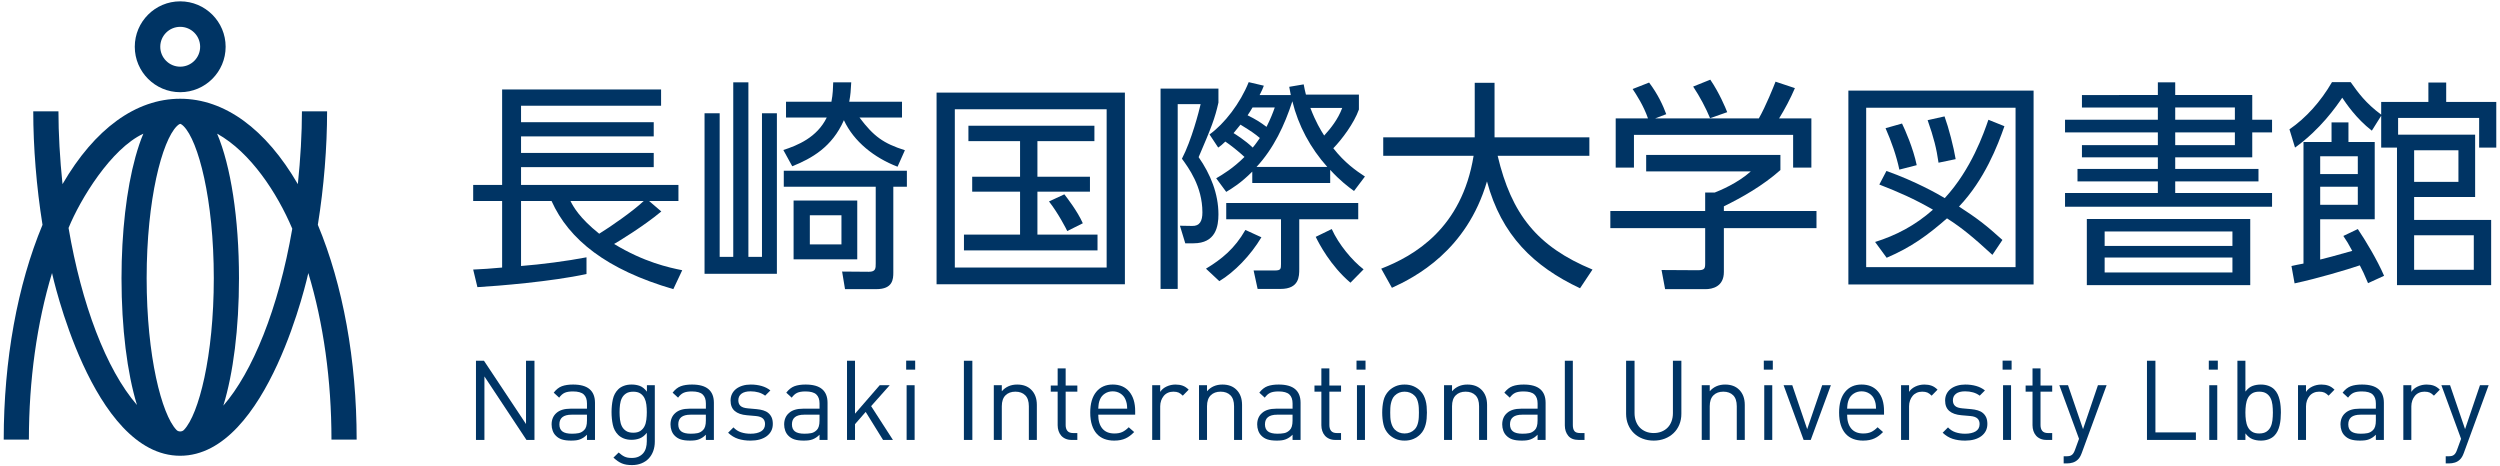 <svg width="268px" height="50px" viewBox="0 0 268 50" xmlns="http://www.w3.org/2000/svg"><g fill="#003464"><path d="m14.448 5.012c0-2.686 2.183-4.868 4.869-4.868 2.689 0 4.871 2.182 4.871 4.868 0 2.688-2.182 4.871-4.871 4.871-2.686 0-4.869-2.183-4.869-4.871zm4.869 2.136c1.182 0 2.138-.957 2.138-2.136 0-1.179-.956-2.135-2.138-2.135-1.177 0-2.136.956-2.136 2.135 0 1.18.959 2.136 2.136 2.136z"/><path d="m34.073 24.102c.655-4.073.992-8.34.992-12.169h-2.697c0 2.323-.154 5.105-.439 7.806-3.441-5.923-7.861-9.154-12.614-9.154-4.75 0-9.172 3.23-12.614 9.154-.283-2.701-.435-5.483-.435-7.806h-2.701c0 3.83.341 8.096.992 12.169-2.691 6.461-4.158 14.499-4.158 23.025h2.699c0-6.369.86-12.509 2.48-17.857 0 0 4.259 19.588 13.736 19.588 9.481 0 13.738-19.588 13.738-19.588 1.623 5.347 2.482 11.488 2.482 17.857h2.7c0-8.526-1.468-16.564-4.16-23.025zm-19.39 19.314c-3.319-3.835-5.944-10.821-7.334-18.98 1.246-3.059 4.542-8.489 8.018-10.105-.307.724-.586 1.552-.846 2.486-.964 3.493-1.495 8.116-1.495 13.015 0 5.355.607 10.141 1.657 13.585zm5.057 2.648c-.094.114-.246.187-.422.187-.177 0-.327-.068-.422-.187-1.553-1.647-3.175-7.842-3.175-16.238 0-8.484 1.663-14.728 3.23-16.296.207-.205.335-.252.367-.252.037 0 .162.047.369.252 1.567 1.568 3.233 7.812 3.233 16.296 0 8.396-1.625 14.592-3.179 16.238zm4.202-2.582c1.059-3.446 1.678-8.26 1.678-13.651 0-6.438-.882-12.055-2.345-15.504 3.609 2.008 6.454 6.403 8.057 10.19-1.481 8.619-4.299 15.421-7.39 18.965z"/><path d="m70.892 22.669c-1.909 1.599-4.797 3.341-5.06 3.484 3.222 1.956 5.871 2.529 7.303 2.815l-.954 2.028c-7.136-2.076-11.193-5.298-13.055-9.45h-3.27v6.969c2.148-.167 4.916-.525 7.017-.931v1.79c-3.723.812-9.546 1.288-11.694 1.407l-.454-1.885c.979-.048 1.885-.096 3.103-.215v-7.136h-3.103v-1.718h3.103v-10.238h17.04v1.742h-15.012v1.766h14.224v1.527h-14.224v1.767h14.224v1.527h-14.224v1.909h16.873v1.718h-3.15zm-9.737-1.122c.287.573.932 1.79 3.079 3.508 1.169-.716 3.651-2.434 4.772-3.508z"/><path d="m77.149 12.144v15.393h1.456v-18.71h1.623v18.71h1.456v-15.393h1.599v17.206h-7.756v-17.206h1.622zm19.546-1.241v1.694h-4.559c1.527 2.028 2.554 2.769 4.868 3.508l-.787 1.767c-2.481-.955-4.678-2.673-5.751-4.988-1.266 2.888-3.461 4.105-5.537 4.94l-.954-1.742c1.527-.501 3.604-1.337 4.653-3.484h-4.367v-1.694h4.868c.167-.859.167-1.504.191-2.076h1.933c-.048.883-.071 1.312-.215 2.076h5.656zm.524 9.116h-1.455v9.188c0 .716-.048 1.789-1.814 1.789h-3.364l-.311-1.885 2.864.023c.739 0 .739-.357.739-.906v-8.21h-9.856v-1.718h13.197zm-5.321 7.78h-6.825v-6.301h6.825zm-1.694-4.726h-3.389v3.126h3.389z"/><path d="m120.589 9.925v20.548h-20.189v-20.548zm-1.957 1.79h-16.275v16.968h16.275zm-1.312 3.412h-6.109v3.818h5.632v1.6h-5.632v4.605h6.443v1.694h-14.318v-1.694h6.014v-4.605h-5.131v-1.6h5.131v-3.818h-5.536v-1.646h13.507zm-2.911 9.642c-.096-.215-.979-1.933-1.957-3.174l1.646-.764c.238.311 1.384 1.766 1.98 3.103z"/><path d="m130.617 9.495v1.504c-.382 1.694-.74 2.625-2.124 5.847 1.265 1.813 2.124 3.914 2.124 6.133 0 1.289-.287 3.103-2.673 3.103h-.883l-.573-1.885 1.312.023c.812.024 1.098-.525 1.098-1.456 0-2.792-1.503-4.796-2.195-5.751 1.026-1.957 1.838-5.107 2.005-5.847h-2.458v19.808h-1.838v-21.479h6.205zm-1.337 19.307c1.694-1.026 3.079-2.147 4.225-4.152l1.718.787c-1.169 1.957-2.888 3.724-4.511 4.702l-1.432-1.337zm1.098-9.689c.692-.405 1.814-1.073 3.031-2.291-.692-.644-1.552-1.312-2.053-1.646-.334.334-.501.454-.764.645l-.931-1.408c1.6-1.146 3.294-3.341 4.2-5.607l1.623.381c-.144.358-.191.502-.453 1.003h3.341c-.071-.358-.096-.501-.167-.883l1.551-.263c.096.501.144.739.239 1.098h5.68v1.599c-.525 1.479-1.838 3.222-2.745 4.152 1.218 1.552 2.411 2.387 3.39 3.031l-1.17 1.551c-.62-.453-1.456-1.073-2.554-2.267v1.408h-8.353v-1.218c-1.241 1.241-2.124 1.767-2.792 2.172l-1.074-1.456zm8.902 4.392v5.322c0 .787 0 2.147-2.005 2.147h-2.458l-.43-1.98h2.291c.62 0 .645-.167.645-.692v-4.797h-5.871v-1.742h14.151v1.742h-6.323zm-4.225-8.711c-.501-.43-.907-.716-2.076-1.432-.405.501-.549.668-.74.907.191.119 1.266.787 2.053 1.551.334-.382.62-.835.764-1.026zm-.787-3.27c-.167.311-.311.502-.525.836.907.453 1.36.739 2.028 1.24.454-.906.692-1.527.883-2.076zm8.019 6.372c-1.814-2.028-3.103-4.415-3.747-7.04-.835 2.577-2.005 5.06-3.842 7.04zm-1.814-6.324c.573 1.504 1.099 2.363 1.48 2.959.716-.787 1.479-1.741 1.933-2.959zm2.291 12.982c.74 1.646 2.196 3.389 3.413 4.319l-1.408 1.433c-2.147-1.814-3.389-4.225-3.723-4.916z"/><path d="m158.091 8.875h2.124v5.847h10.166v1.98h-9.832c1.479 6.253 4.224 9.737 10.166 12.195l-1.336 2.005c-4.964-2.339-8.425-5.681-9.976-11.455-2.172 7.422-7.685 10.262-10.19 11.407l-1.146-2.053c3.556-1.384 8.639-4.319 9.903-12.1h-9.688v-1.98h9.809v-5.847z"/><path d="m190.861 18.229c-1.909 1.694-4.081 2.912-6.062 3.891v.501h9.928v1.837h-9.928v4.702c0 1.575-1.241 1.837-1.957 1.837h-4.343l-.382-2.052 3.89.023c.739 0 .787-.19.787-.739v-3.771h-10.166v-1.837h10.166v-1.981h1.026c.549-.214 2.458-1.002 3.866-2.267h-11.217v-1.766h14.391zm-2.314-5.536c.739-1.289 1.599-3.437 1.79-3.938l2.076.691c-.478 1.122-1.074 2.243-1.694 3.246h3.46v5.274h-1.957v-3.509h-17.063v3.509h-1.957v-5.274h3.461c-.478-1.385-1.265-2.577-1.646-3.15l1.766-.692c.955 1.266 1.504 2.482 1.838 3.389l-1.193.454h11.121zm-5.227-.024c-.43-1.05-1.098-2.314-1.813-3.389l1.837-.739c.979 1.432 1.647 3.055 1.814 3.484l-1.838.644z"/><path d="m218.001 9.71v20.786h-19.855v-20.786zm-1.933 1.838h-16.014v17.087h16.014zm-1.193 1.98c-.716 2.053-2.124 5.728-4.869 8.615 1.909 1.241 2.864 1.957 4.654 3.58l-1.074 1.599c-2.028-1.861-3.222-2.864-4.868-3.914-2.053 1.79-3.795 3.079-6.468 4.225l-1.24-1.694c2.219-.692 4.295-1.767 6.204-3.461-2.028-1.169-3.675-1.885-5.751-2.696l.764-1.456c3.15 1.122 5.536 2.482 6.252 2.911 2.864-3.102 4.2-7.016 4.678-8.4l1.719.692zm-11.265 4.653c-.31-1.479-.859-3.03-1.479-4.438l1.766-.501c.335.692 1.193 2.625 1.575 4.463l-1.861.477zm4.2-.739c-.215-1.504-.501-2.673-1.169-4.559l1.813-.405c.453 1.241.979 3.293 1.193 4.582l-1.838.382z"/><path d="m231.322 10.187v-1.36h1.861v1.36h8.258v2.648h2.123v1.36h-2.123v2.673h-8.258v1.241h8.926v1.337h-8.926v1.24h10.381v1.479h-22.193v-1.479h9.951v-1.24h-8.615v-1.337h8.615v-1.241h-8.138v-1.312h8.138v-1.36h-9.951v-1.36h9.951v-1.312h-8.138v-1.336zm9.904 13.293v7.087h-17.518v-7.087zm-15.608 1.336v1.552h13.699v-1.552zm0 2.792v1.6h13.699v-1.6zm13.961-16.085h-6.396v1.312h6.396zm0 2.673h-6.396v1.36h6.396z"/><path d="m255.263 10.927h5.06v-2.076h1.909v2.076h5.369v4.893h-1.837v-3.174h-8.688v1.79h8.258v6.682h-6.539v2.458h8.257v6.992h-10.095v-14.748h-1.694v-3.412l-1.002 1.599c-1.694-1.312-2.769-2.936-3.174-3.532-.645.955-2.339 3.389-5.06 5.346l-.597-1.957c1.766-1.217 3.341-2.959 4.559-5.059h2.004c.812 1.145 1.6 2.243 3.27 3.483zm-2.506 13.627c.812 1.193 2.101 3.342 2.816 5.012l-1.719.788c-.405-.979-.597-1.36-.883-1.909-1.408.477-4.534 1.407-6.992 1.933l-.334-1.861c.167-.048 1.026-.215 1.289-.263v-13.03h3.007v-2.1h1.813v2.1h2.816v8.281h-5.848v4.319c.502-.119 1.694-.43 3.437-.931-.405-.764-.597-1.074-.954-1.599l1.551-.74zm0-7.804h-4.033v1.909h4.033zm0 3.27h-4.033v1.934h4.033zm10.787-3.914h-4.749v3.39h4.749zm1.646 9.116h-6.396v3.699h6.396z"/><path d="m56.437 47.161-4.507-6.808v6.808h-.906v-8.488h.858l4.507 6.784v-6.784h.906v8.488z"/><path d="m62.923 47.161v-.56c-.119.119-.238.219-.357.298s-.244.145-.375.196c-.132.052-.274.088-.43.107s-.332.03-.53.03c-.405 0-.737-.042-.996-.125-.258-.084-.479-.221-.661-.412-.144-.143-.253-.319-.328-.53-.076-.211-.113-.431-.113-.662 0-.517.173-.928.519-1.233.346-.307.849-.459 1.508-.459h1.765v-.561c0-.43-.115-.751-.346-.966s-.615-.322-1.156-.322c-.382 0-.68.05-.895.149-.214.1-.409.272-.584.519l-.584-.536c.263-.342.555-.572.876-.692.322-.119.722-.179 1.198-.179.795 0 1.385.165 1.771.495s.579.816.579 1.461v3.981h-.859zm0-2.706h-1.645c-.875 0-1.312.346-1.312 1.037 0 .342.106.595.321.757.215.163.557.245 1.025.245.255 0 .491-.02.71-.06.218-.04.419-.151.602-.334.199-.191.298-.528.298-1.014v-.632z"/><path d="m70.029 48.348c-.111.307-.271.57-.477.793-.207.223-.464.397-.77.524-.306.128-.649.191-1.031.191-.223 0-.421-.015-.596-.043s-.34-.074-.495-.139-.304-.147-.447-.248c-.143-.102-.294-.225-.453-.369l.561-.549c.111.096.215.179.31.251.096.071.197.133.305.185s.225.089.352.113c.127.023.274.035.441.035.286 0 .53-.047.733-.142.202-.095.369-.221.5-.378.132-.158.227-.345.286-.562s.09-.451.09-.703v-.91c-.238.298-.493.497-.763.599-.271.102-.564.152-.883.152-.302 0-.574-.048-.816-.143-.243-.096-.443-.223-.603-.382-.294-.294-.486-.655-.578-1.085s-.137-.882-.137-1.359c0-.477.045-.93.137-1.359.092-.429.284-.791.578-1.085.159-.158.361-.284.608-.375.246-.092.521-.138.822-.138.326 0 .622.05.889.149s.519.304.757.614v-.691h.847v6.045c0 .365-.056.701-.167 1.007zm-.691-4.161c0-.278-.016-.55-.048-.812-.031-.264-.1-.496-.202-.699-.104-.203-.251-.369-.441-.496-.191-.128-.445-.191-.764-.191-.317 0-.574.063-.769.191-.195.127-.344.293-.447.496s-.171.436-.202.699c-.032.263-.048.534-.048.812 0 .271.016.54.048.808.031.267.099.502.202.705s.252.368.447.496c.194.128.451.191.769.191.318 0 .572-.063.764-.191.19-.128.338-.293.441-.496.103-.203.171-.438.202-.705.032-.268.048-.536.048-.808z"/><path d="m75.669 47.161v-.56c-.119.119-.238.219-.357.298s-.245.145-.376.196-.274.088-.429.107c-.155.02-.332.03-.531.03-.405 0-.737-.042-.995-.125-.259-.084-.479-.221-.662-.412-.143-.143-.252-.319-.328-.53-.075-.211-.113-.431-.113-.662 0-.517.173-.928.52-1.233.346-.307.848-.459 1.508-.459h1.765v-.561c0-.43-.115-.751-.346-.966s-.616-.322-1.156-.322c-.382 0-.68.05-.895.149s-.409.272-.584.519l-.585-.536c.263-.342.555-.572.877-.692.321-.119.721-.179 1.198-.179.795 0 1.385.165 1.771.495s.578.816.578 1.461v3.981zm0-2.706h-1.646c-.874 0-1.312.346-1.312 1.037 0 .342.107.595.322.757.214.163.556.245 1.025.245.254 0 .49-.02.709-.06s.419-.151.603-.334c.198-.191.298-.528.298-1.014v-.632z"/><path d="m82.846 45.444c0 .286-.058.539-.173.758s-.278.405-.489.561c-.211.154-.461.271-.751.352-.29.079-.614.119-.972.119-.501 0-.946-.064-1.335-.191-.39-.127-.748-.346-1.073-.655l.572-.572c.23.246.501.421.811.524s.647.155 1.014.155c.484 0 .866-.086 1.145-.257s.417-.431.417-.78c0-.255-.077-.453-.232-.597-.155-.143-.403-.23-.745-.262l-.966-.084c-.572-.048-1.008-.2-1.306-.459-.298-.258-.447-.63-.447-1.115 0-.27.054-.51.161-.721s.257-.39.447-.537c.19-.146.419-.26.686-.34.267-.079.555-.119.864-.119.422 0 .812.052 1.175.155.361.104.674.263.936.477l-.561.561c-.206-.159-.442-.276-.709-.352s-.551-.113-.853-.113c-.43 0-.755.086-.978.257s-.334.407-.334.709c0 .255.077.453.232.596.155.144.419.231.793.263l.942.084c.254.023.488.067.703.131s.397.159.548.286c.151.127.269.284.353.471.083.188.125.42.125.697z"/><path d="m87.853 47.161v-.56c-.119.119-.238.219-.357.298s-.244.145-.375.196c-.132.052-.274.088-.43.107s-.332.03-.53.03c-.405 0-.737-.042-.996-.125-.258-.084-.479-.221-.661-.412-.144-.143-.253-.319-.328-.53-.076-.211-.113-.431-.113-.662 0-.517.173-.928.519-1.233.346-.307.849-.459 1.508-.459h1.765v-.561c0-.43-.115-.751-.346-.966s-.615-.322-1.156-.322c-.382 0-.68.05-.895.149-.214.1-.409.272-.584.519l-.584-.536c.263-.342.555-.572.876-.692.322-.119.722-.179 1.198-.179.795 0 1.385.165 1.771.495s.579.816.579 1.461v3.981h-.859zm0-2.706h-1.645c-.875 0-1.312.346-1.312 1.037 0 .342.106.595.321.757.215.163.557.245 1.025.245.255 0 .491-.02.71-.06.218-.04.419-.151.602-.334.199-.191.298-.528.298-1.014v-.632z"/><path d="m94.662 47.161-1.86-3.004-1.145 1.312v1.692h-.858v-8.488h.858v5.675l2.647-3.052h1.072l-1.991 2.241 2.337 3.624h-1.061z"/><path d="m97.141 39.626v-.966h.966v.966zm.048 7.535v-5.865h.858v5.865z"/><path d="m103.33 47.161v-8.488h.906v8.488z"/><path d="m110.293 47.161v-3.612c0-.524-.129-.916-.388-1.175-.258-.258-.61-.387-1.055-.387-.445 0-.799.131-1.062.394-.263.262-.394.651-.394 1.168v3.612h-.858v-5.865h.858v.644c.421-.478.97-.716 1.646-.716.636 0 1.137.184 1.502.549.406.397.608.941.608 1.634v3.755z"/><path d="m114.883 47.161c-.246 0-.465-.041-.655-.125-.19-.083-.348-.196-.471-.34-.124-.143-.217-.31-.28-.5-.063-.191-.096-.394-.096-.608v-3.601h-.739v-.656h.739v-1.836h.858v1.836h1.252v.656h-1.252v3.576c0 .271.063.481.191.633.127.15.329.227.607.227h.453v.738h-.608z"/><path d="m117.732 44.455c0 .64.147 1.136.441 1.487s.724.527 1.288.527c.342 0 .626-.054.853-.16.227-.107.455-.276.686-.507l.584.513c-.151.151-.3.284-.447.397-.146.112-.304.207-.471.284s-.35.136-.549.176c-.198.04-.425.061-.68.061-.389 0-.741-.06-1.055-.179-.314-.12-.582-.303-.805-.549s-.396-.559-.519-.936c-.124-.378-.186-.825-.186-1.342 0-.954.215-1.693.645-2.218.429-.524 1.018-.787 1.765-.787.763 0 1.354.255 1.776.764.421.509.632 1.2.632 2.074v.394h-3.959zm3.053-1.192c-.023-.127-.067-.271-.131-.429-.111-.271-.29-.485-.537-.645-.246-.159-.524-.238-.834-.238-.311 0-.589.079-.835.238s-.425.374-.536.645c-.032.079-.059.152-.078.22-.02.068-.035.138-.048.209-.012.071-.021.151-.029.238-.008.088-.016.191-.024.311h3.101c-.008-.238-.024-.422-.048-.549z"/><path d="m126.795 42.416c-.159-.159-.311-.27-.453-.334-.144-.063-.33-.095-.561-.095-.215 0-.409.039-.584.119-.176.079-.322.19-.441.334-.119.143-.213.31-.28.5-.067.191-.102.398-.102.62v3.601h-.858v-5.865h.858v.715c.159-.246.388-.439.686-.578s.618-.209.96-.209c.278 0 .53.04.757.119.227.08.443.223.65.43l-.632.644z"/><path d="m132.291 47.161v-3.612c0-.524-.129-.916-.388-1.175-.258-.258-.61-.387-1.055-.387-.445 0-.799.131-1.062.394-.263.262-.394.651-.394 1.168v3.612h-.858v-5.865h.858v.644c.421-.478.97-.716 1.646-.716.636 0 1.137.184 1.502.549.406.397.608.941.608 1.634v3.755z"/><path d="m138.562 47.161v-.56c-.119.119-.238.219-.357.298s-.245.145-.376.196-.274.088-.429.107c-.155.02-.332.03-.531.03-.405 0-.737-.042-.995-.125-.259-.084-.479-.221-.662-.412-.143-.143-.252-.319-.328-.53-.075-.211-.113-.431-.113-.662 0-.517.173-.928.52-1.233.346-.307.848-.459 1.508-.459h1.765v-.561c0-.43-.115-.751-.346-.966s-.616-.322-1.156-.322c-.382 0-.68.05-.895.149s-.409.272-.584.519l-.585-.536c.263-.342.555-.572.877-.692.321-.119.721-.179 1.198-.179.795 0 1.385.165 1.771.495s.578.816.578 1.461v3.981zm0-2.706h-1.646c-.874 0-1.312.346-1.312 1.037 0 .342.107.595.322.757.214.163.556.245 1.025.245.254 0 .49-.02.709-.06s.419-.151.603-.334c.198-.191.298-.528.298-1.014v-.632z"/><path d="m143.152 47.161c-.246 0-.465-.041-.655-.125-.19-.083-.348-.196-.471-.34-.124-.143-.217-.31-.28-.5-.063-.191-.096-.394-.096-.608v-3.601h-.739v-.656h.739v-1.836h.858v1.836h1.252v.656h-1.252v3.576c0 .271.063.481.191.633.127.15.329.227.607.227h.453v.738h-.608z"/><path d="m145.418 39.626v-.966h.966v.966zm.048 7.535v-5.865h.858v5.865z"/><path d="m152.966 44.228c0 .223-.011.443-.03.662s-.056.425-.107.62c-.052.194-.123.381-.214.56-.092.179-.213.345-.364.495-.207.207-.449.369-.728.489-.278.119-.596.179-.953.179-.358 0-.676-.06-.954-.179-.278-.12-.521-.282-.728-.489-.294-.302-.486-.653-.578-1.055s-.137-.829-.137-1.282.045-.88.137-1.281.284-.754.578-1.056c.207-.207.449-.369.728-.489.278-.119.596-.179.954-.179.357 0 .675.06.953.179.278.12.521.282.728.489.151.151.272.316.364.495.091.179.162.365.214.561.052.194.088.399.107.613.02.215.03.438.03.668zm-.858 0c0-.167-.005-.334-.013-.501s-.027-.329-.06-.488c-.031-.159-.077-.311-.137-.453-.06-.144-.146-.267-.256-.37-.286-.286-.645-.429-1.073-.429-.422 0-.775.143-1.062.429-.104.104-.187.227-.25.37-.064.143-.113.294-.149.453s-.058.321-.065.488-.012.334-.012.501.004.334.012.501.029.33.065.488c.036.159.085.309.149.447.063.14.146.265.25.376.286.286.64.429 1.062.429.429 0 .787-.143 1.073-.429.11-.111.196-.236.256-.376.06-.139.105-.288.137-.447.032-.158.052-.321.06-.488s.013-.334.013-.501z"/><path d="m158.557 47.161v-3.612c0-.524-.129-.916-.388-1.175-.258-.258-.61-.387-1.055-.387-.445 0-.799.131-1.062.394-.263.262-.394.651-.394 1.168v3.612h-.858v-5.865h.858v.644c.421-.478.97-.716 1.646-.716.636 0 1.137.184 1.502.549.406.397.608.941.608 1.634v3.755z"/><path d="m164.829 47.161v-.56c-.119.119-.238.219-.357.298s-.245.145-.376.196-.274.088-.429.107c-.155.02-.332.03-.531.03-.405 0-.737-.042-.995-.125-.259-.084-.479-.221-.662-.412-.143-.143-.252-.319-.328-.53-.075-.211-.113-.431-.113-.662 0-.517.173-.928.52-1.233.346-.307.848-.459 1.508-.459h1.765v-.561c0-.43-.115-.751-.346-.966s-.616-.322-1.156-.322c-.382 0-.68.05-.895.149s-.409.272-.584.519l-.585-.536c.263-.342.555-.572.877-.692.321-.119.721-.179 1.198-.179.795 0 1.385.165 1.771.495s.578.816.578 1.461v3.981zm0-2.706h-1.646c-.874 0-1.312.346-1.312 1.037 0 .342.107.595.322.757.214.163.556.245 1.025.245.254 0 .49-.02.709-.06s.419-.151.603-.334c.198-.191.298-.528.298-1.014v-.632z"/><path d="m169.24 47.161c-.509 0-.884-.148-1.126-.446-.243-.299-.364-.67-.364-1.115v-6.927h.858v6.891c0 .287.056.501.167.645.111.143.318.215.62.215h.465v.738h-.62z"/><path d="m180.024 45.522c-.146.354-.354.657-.62.912-.266.254-.58.451-.941.59-.362.139-.757.209-1.187.209-.429 0-.824-.07-1.187-.209-.361-.139-.674-.336-.936-.59-.263-.255-.467-.559-.614-.912s-.221-.741-.221-1.163v-5.687h.906v5.615c0 .318.05.61.149.876.099.267.238.491.417.674.179.184.394.326.644.43.251.104.531.155.841.155.311 0 .592-.052.847-.155.254-.104.471-.246.649-.43.18-.183.318-.407.418-.674.099-.266.148-.558.148-.876v-5.615h.906v5.687c0 .422-.073.81-.221 1.163z"/><path d="m186.182 47.161v-3.612c0-.524-.129-.916-.387-1.175-.259-.258-.61-.387-1.056-.387s-.799.131-1.061.394c-.263.262-.394.651-.394 1.168v3.612h-.858v-5.865h.858v.644c.421-.478.97-.716 1.646-.716.636 0 1.136.184 1.502.549.405.397.608.941.608 1.634v3.755z"/><path d="m189.08 39.626v-.966h.966v.966zm.048 7.535v-5.865h.858v5.865z"/><path d="m194.112 47.161h-.764l-2.146-5.865h.93l1.598 4.709 1.609-4.709h.93l-2.157 5.865z"/><path d="m198.011 44.455c0 .64.147 1.136.441 1.487s.723.527 1.287.527c.342 0 .626-.054.853-.16.227-.107.455-.276.686-.507l.585.513c-.151.151-.301.284-.447.397-.147.112-.305.207-.472.284-.166.077-.35.136-.548.176-.199.04-.426.061-.68.061-.39 0-.741-.06-1.056-.179-.313-.12-.582-.303-.805-.549s-.396-.559-.519-.936c-.123-.378-.185-.825-.185-1.342 0-.954.215-1.693.644-2.218.43-.524 1.018-.787 1.765-.787.764 0 1.355.255 1.776.764.422.509.632 1.2.632 2.074v.394h-3.958zm3.053-1.192c-.024-.127-.068-.271-.132-.429-.111-.271-.29-.485-.536-.645-.247-.159-.524-.238-.835-.238-.31 0-.588.079-.834.238-.247.159-.426.374-.537.645-.031.079-.058.152-.077.22-.021.068-.036.138-.048.209s-.022.151-.03.238c-.008.088-.016.191-.023.311h3.1c-.008-.238-.023-.422-.047-.549z"/><path d="m207.072 42.416c-.159-.159-.31-.27-.453-.334-.143-.063-.33-.095-.561-.095-.214 0-.409.039-.584.119-.175.079-.322.19-.441.334-.119.143-.213.31-.28.5-.067.191-.101.398-.101.62v3.601h-.858v-5.865h.858v.715c.158-.246.387-.439.686-.578.298-.139.617-.209.96-.209.277 0 .53.04.757.119.227.08.442.223.649.43l-.632.644z"/><path d="m213.046 45.444c0 .286-.058.539-.173.758s-.278.405-.489.561c-.211.154-.461.271-.751.352-.29.079-.614.119-.972.119-.501 0-.946-.064-1.335-.191-.39-.127-.748-.346-1.073-.655l.572-.572c.23.246.501.421.811.524s.647.155 1.014.155c.484 0 .866-.086 1.145-.257s.417-.431.417-.78c0-.255-.077-.453-.232-.597-.155-.143-.403-.23-.745-.262l-.966-.084c-.572-.048-1.008-.2-1.306-.459-.298-.258-.447-.63-.447-1.115 0-.27.054-.51.161-.721s.257-.39.447-.537c.19-.146.419-.26.686-.34.267-.079.555-.119.864-.119.422 0 .812.052 1.175.155.361.104.674.263.936.477l-.561.561c-.206-.159-.442-.276-.709-.352s-.551-.113-.853-.113c-.43 0-.755.086-.978.257s-.334.407-.334.709c0 .255.077.453.232.596.155.144.419.231.793.263l.942.084c.254.023.488.067.703.131s.397.159.548.286c.151.127.269.284.353.471.083.188.125.42.125.697z"/><path d="m214.678 39.626v-.966h.966v.966zm.048 7.535v-5.865h.858v5.865z"/><path d="m219.388 47.161c-.246 0-.465-.041-.656-.125-.19-.083-.348-.196-.471-.34-.123-.143-.217-.31-.28-.5-.063-.191-.095-.394-.095-.608v-3.601h-.739v-.656h.739v-1.836h.858v1.836h1.252v.656h-1.252v3.576c0 .271.063.481.19.633.127.15.33.227.608.227h.453v.738h-.608z"/><path d="m223.156 48.58c-.111.311-.25.541-.417.692-.159.15-.338.256-.537.315-.198.06-.401.09-.607.09h-.37v-.764h.263c.15 0 .276-.012.375-.035.1-.024.186-.065.257-.126.071-.06.133-.135.185-.227.052-.091.102-.204.149-.34l.417-1.145-2.11-5.746h.93l1.61 4.709 1.598-4.709h.93l-2.671 7.284z"/><path d="m230.155 47.161v-8.488h.906v7.678h4.34v.811z"/><path d="m236.784 39.626v-.966h.966v.966zm.048 7.535v-5.865h.858v5.865z"/><path d="m244.511 44.228c0 .23-.01.461-.03.691-.02.23-.056.455-.107.674s-.123.423-.214.614c-.092.19-.213.361-.364.513-.159.159-.361.284-.607.375-.247.092-.521.138-.823.138-.326 0-.624-.052-.894-.155-.271-.104-.525-.31-.764-.62v.703h-.858v-8.488h.858v3.303c.238-.303.493-.503.764-.603.27-.1.567-.149.894-.149.302 0 .576.046.823.138.246.091.448.217.607.375.151.151.272.322.364.513.091.191.162.396.214.614s.088.443.107.674c.021.23.03.461.03.691zm-.858 0c0-.286-.017-.564-.048-.835-.032-.27-.1-.508-.203-.715-.103-.207-.252-.374-.446-.501-.195-.127-.451-.19-.77-.19s-.574.063-.769.19c-.195.127-.345.294-.447.501-.104.207-.173.445-.209.715-.036.271-.054.549-.054.835s.018.564.054.835c.036.27.105.509.209.715.103.207.252.374.447.501.194.127.45.19.769.19s.574-.063.77-.19c.194-.127.344-.294.446-.501.104-.206.171-.445.203-.715.031-.271.048-.549.048-.835z"/><path d="m249.626 42.416c-.159-.159-.311-.27-.453-.334-.144-.063-.33-.095-.561-.095-.215 0-.409.039-.584.119-.176.079-.322.19-.441.334-.119.143-.213.31-.28.5-.067.191-.102.398-.102.62v3.601h-.858v-5.865h.858v.715c.159-.246.388-.439.686-.578s.618-.209.96-.209c.278 0 .53.04.757.119.227.08.443.223.65.43l-.632.644z"/><path d="m254.692 47.161v-.56c-.119.119-.238.219-.357.298s-.244.145-.375.196c-.132.052-.274.088-.43.107s-.332.03-.53.03c-.405 0-.737-.042-.996-.125-.258-.084-.479-.221-.661-.412-.144-.143-.253-.319-.328-.53-.076-.211-.113-.431-.113-.662 0-.517.173-.928.519-1.233.346-.307.849-.459 1.508-.459h1.765v-.561c0-.43-.115-.751-.346-.966s-.615-.322-1.156-.322c-.382 0-.68.05-.895.149-.214.1-.409.272-.584.519l-.584-.536c.263-.342.555-.572.876-.692.322-.119.722-.179 1.198-.179.795 0 1.385.165 1.771.495s.579.816.579 1.461v3.981h-.859zm0-2.706h-1.645c-.875 0-1.312.346-1.312 1.037 0 .342.106.595.321.757.215.163.557.245 1.025.245.255 0 .491-.02.71-.06.218-.04.419-.151.602-.334.199-.191.298-.528.298-1.014v-.632z"/><path d="m260.917 42.416c-.159-.159-.311-.27-.453-.334-.144-.063-.33-.095-.561-.095-.215 0-.409.039-.584.119-.176.079-.322.19-.441.334-.119.143-.213.31-.28.5-.067.191-.102.398-.102.62v3.601h-.858v-5.865h.858v.715c.159-.246.388-.439.686-.578s.618-.209.96-.209c.278 0 .53.04.757.119.227.08.443.223.65.43l-.632.644z"/><path d="m264.112 48.58c-.111.311-.251.541-.418.692-.159.15-.338.256-.536.315-.199.06-.401.09-.608.09h-.369v-.764h.262c.151 0 .276-.012.376-.035.1-.024.185-.065.256-.126.072-.06.134-.135.186-.227.051-.091.101-.204.148-.34l.418-1.145-2.11-5.746h.93l1.609 4.709 1.598-4.709h.93l-2.67 7.284z"/></g></svg>